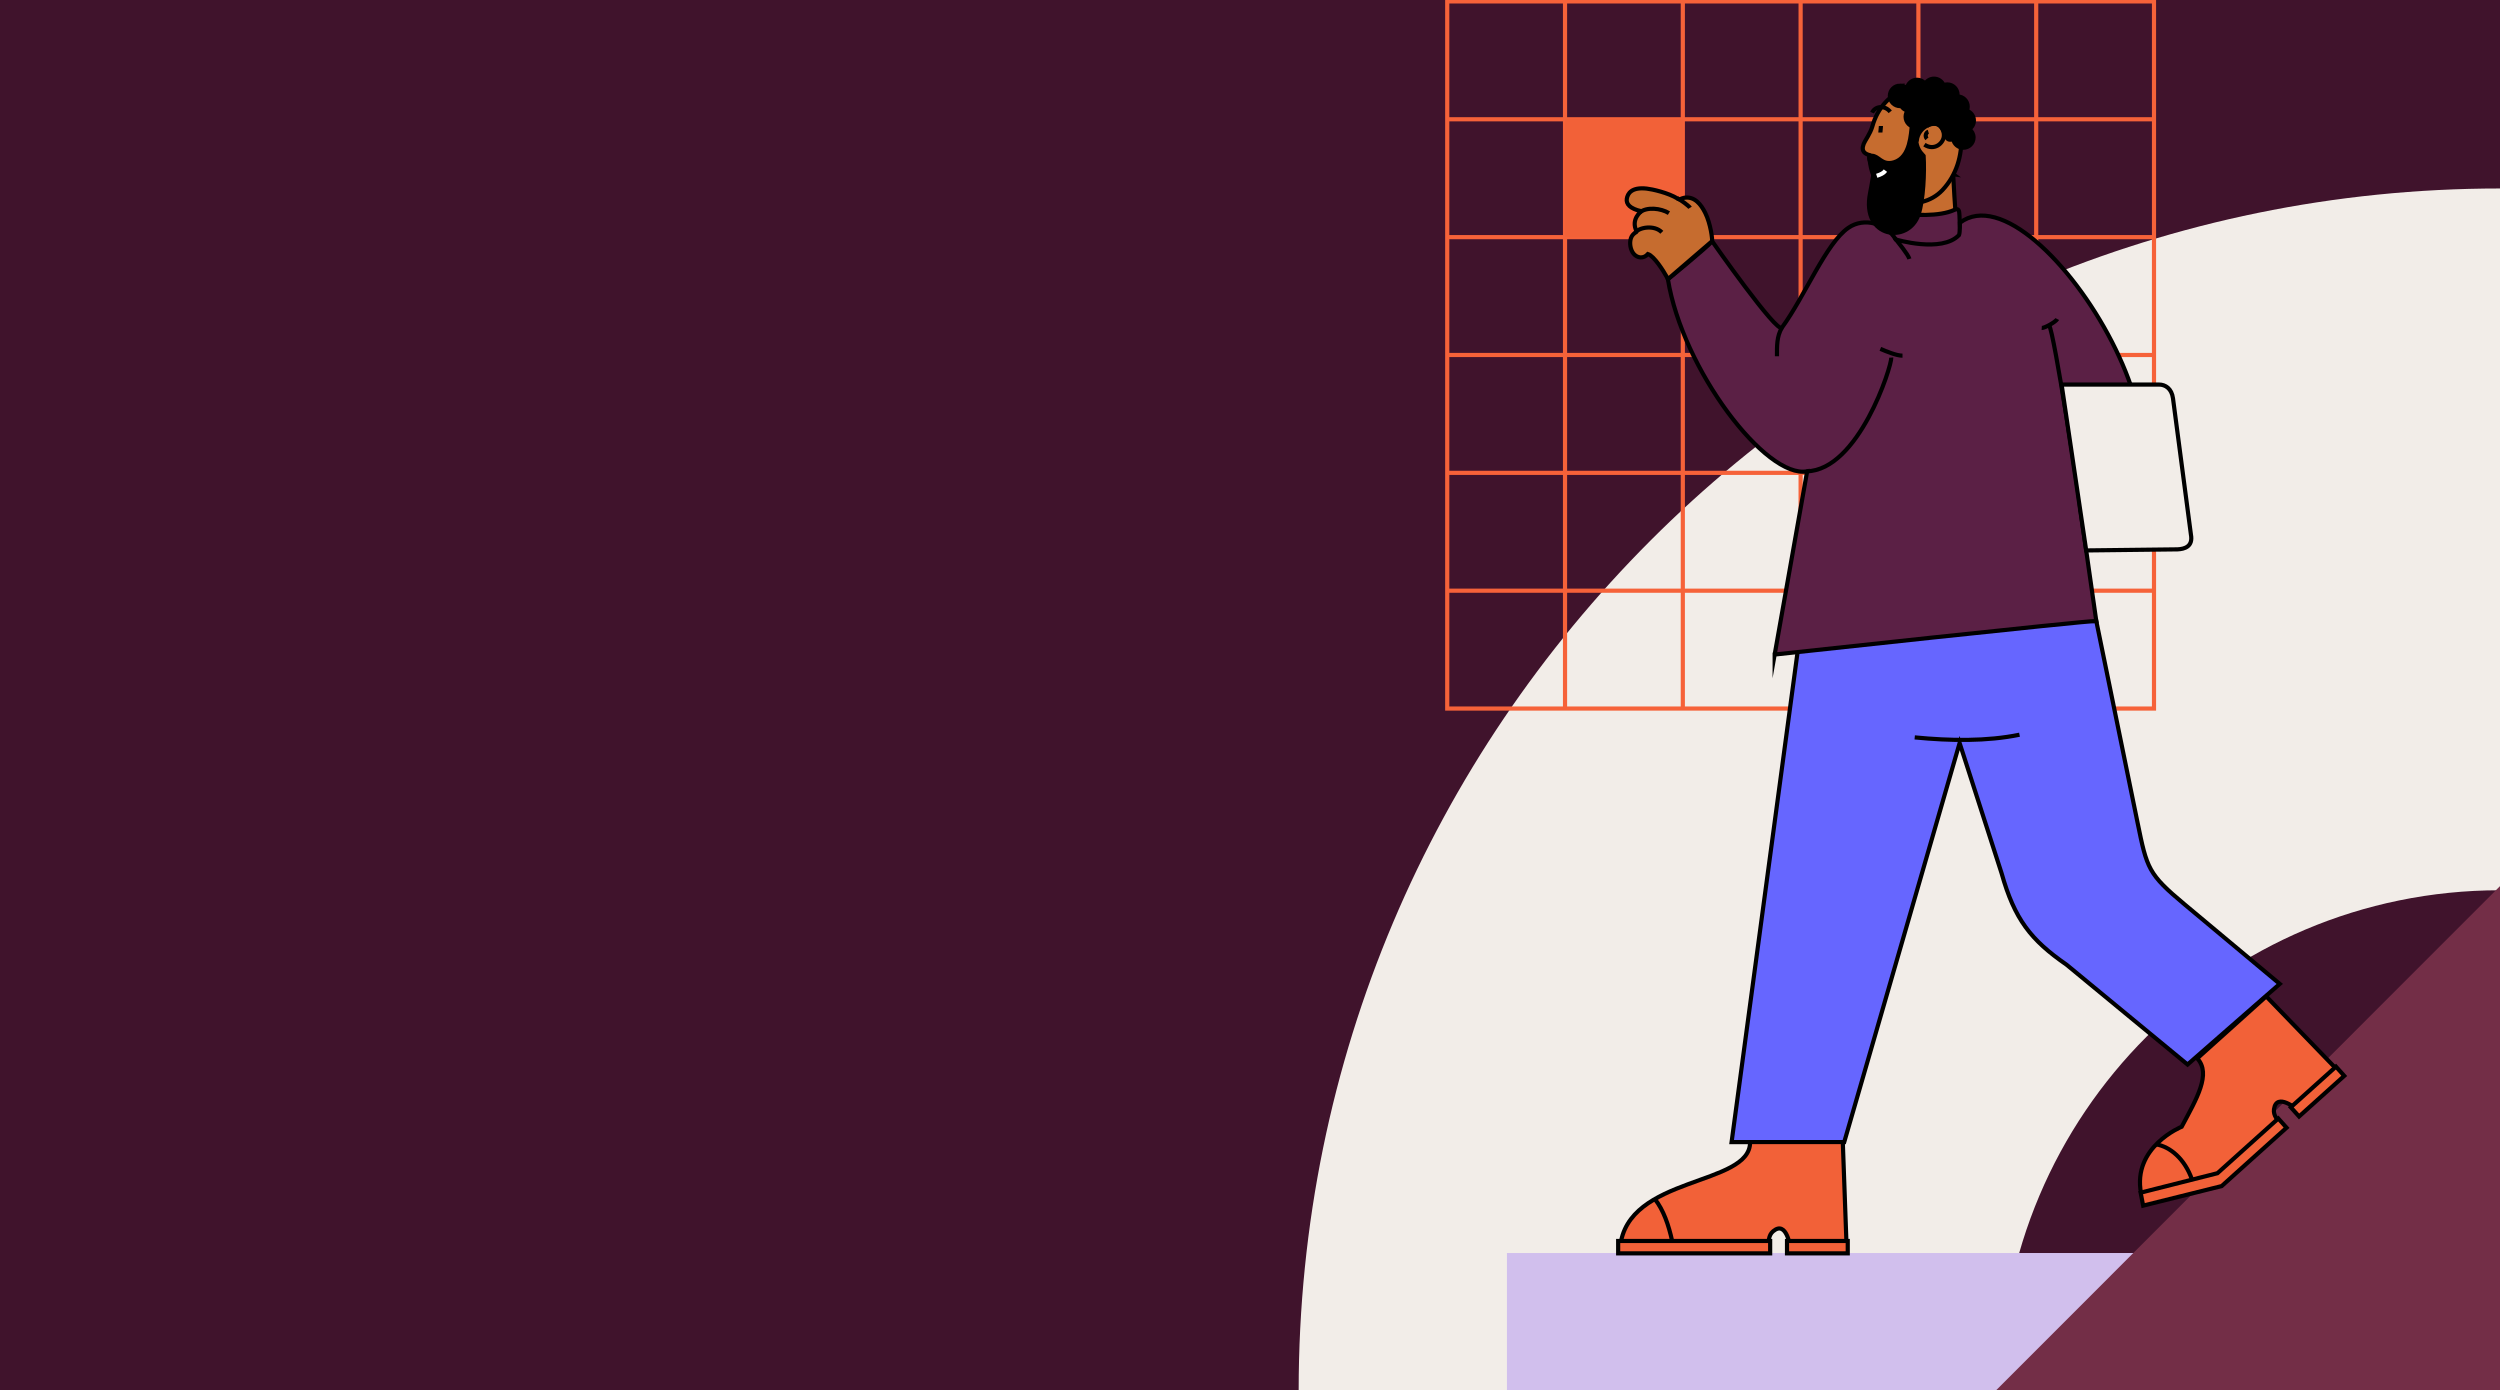 <svg width="899" height="500" viewBox="0 0 899 500" fill="none" xmlns="http://www.w3.org/2000/svg">
<rect x="0" y="0" width="899" height="500" fill="#808080" stroke="none"/>
<g clip-path="url(#clip0_237_84)">
<rect width="899" height="500" fill="#40132C"/>
<path d="M899 320.136C799.719 320.136 719.234 400.663 719.234 499.995H467C467 261.288 660.412 67.776 899 67.776V320.141V320.136Z" fill="#F2EDE8"/>
<path d="M892.168 450.584H541.893V499.995H892.168V450.584Z" fill="#D1BFED"/>
<path d="M899 318.653L717.747 500H899V318.653Z" fill="#732E47"/>
<path d="M774.578 0.509H520.424V254.795H774.578V0.509Z" stroke="#F66239" stroke-width="1.5" stroke-miterlimit="22.93"/>
<path d="M520.424 212.413H774.578" stroke="#F66239" stroke-width="1.5" stroke-miterlimit="22.93"/>
<path d="M520.424 170.035H774.578" stroke="#F66239" stroke-width="1.5" stroke-miterlimit="22.93"/>
<path d="M520.424 127.652H774.578" stroke="#F66239" stroke-width="1.5" stroke-miterlimit="22.93"/>
<path d="M520.424 85.274H774.578" stroke="#F66239" stroke-width="1.5" stroke-miterlimit="22.93"/>
<path d="M520.424 42.892H774.578" stroke="#F66239" stroke-width="1.5" stroke-miterlimit="22.93"/>
<path d="M732.217 0.509V254.795" stroke="#F66239" stroke-width="1.5" stroke-miterlimit="22.93"/>
<path d="M689.856 0.509V254.795" stroke="#F66239" stroke-width="1.5" stroke-miterlimit="22.93"/>
<path d="M647.501 0.509V254.795" stroke="#F66239" stroke-width="1.5" stroke-miterlimit="22.93"/>
<path d="M605.141 0.509V254.795" stroke="#F66239" stroke-width="1.5" stroke-miterlimit="22.93"/>
<path d="M562.784 0.509V254.795" stroke="#F66239" stroke-width="1.5" stroke-miterlimit="22.93"/>
<path d="M605.14 42.883H562.753V85.216H605.14V42.883Z" fill="#F26138"/>
<path fill-rule="evenodd" clip-rule="evenodd" d="M647.907 223.306H753.821L768.657 295.78C772.072 312.471 772.473 314.275 785.668 325.294L819.8 353.808L786.642 382.804L743.132 346.909C730.289 338.013 724.453 330.642 719.757 313.977L704.679 267.203L663.183 410.695H622.68L647.911 223.306H647.907Z" fill="#6666FF" stroke="black" stroke-width="1.5" stroke-miterlimit="22.93"/>
<path fill-rule="evenodd" clip-rule="evenodd" d="M702.353 62.613C696.175 61.689 687.383 62.415 681.2 61.486C681.2 72.127 681.069 84.174 680.294 94.86C686.932 94.86 697.752 95.212 704.39 95.212C703.935 85.5 702.808 72.321 702.348 62.609L702.353 62.613Z" fill="#C66C2F" stroke="black" stroke-width="1.5" stroke-miterlimit="22.93"/>
<path fill-rule="evenodd" clip-rule="evenodd" d="M702.764 75.486C697.5 77.921 687.87 77.533 681.741 76.482C681.142 76.379 680.195 76.365 680.137 77.479C680.137 88.552 681.101 85.175 680.299 96.294C687.207 96.294 698.473 96.663 705.382 96.663C704.936 87.154 705.012 86.095 704.625 77.474C704.548 75.729 704.399 74.728 702.764 75.486Z" fill="#5B2045" stroke="black" stroke-width="1.5" stroke-miterlimit="22.93"/>
<path fill-rule="evenodd" clip-rule="evenodd" d="M638.168 235.371C638.168 235.371 750.378 223.175 753.821 223.306L748.188 183.931C806.993 181.284 733.822 58.375 704.782 80.089C704.782 80.089 704.854 83.52 704.458 84.539C698.221 91.077 681.7 86.113 681.7 86.113C678.312 80.324 670.358 78.029 664.707 81.902C656.618 87.448 649.128 106.371 640.791 117.801C639.056 120.181 615.668 86.726 615.668 86.726C613.96 88.904 599.773 100.401 599.773 100.401C605.059 132.941 635.081 172.267 649.849 169.489L638.168 235.376V235.371Z" fill="#5B2045" stroke="black" stroke-width="1.5" stroke-miterlimit="22.93"/>
<path d="M748.188 183.926C747.868 179.634 738.626 119.216 736.868 117.007" stroke="black" stroke-width="1.5" stroke-miterlimit="22.93"/>
<path d="M688.527 265.165C701.366 266.423 714.466 266.617 726.215 264.205" stroke="black" stroke-width="1.5" stroke-miterlimit="22.93"/>
<path fill-rule="evenodd" clip-rule="evenodd" d="M750.194 197.935L741.356 138.288H776.389C778.656 138.288 780.945 139.722 781.41 143.271L787.854 192.222C788.692 196.591 785.497 197.43 783.068 197.547L750.198 197.935H750.194Z" fill="#F2EDE8" stroke="black" stroke-width="1.5" stroke-miterlimit="22.93"/>
<path fill-rule="evenodd" clip-rule="evenodd" d="M672.182 55.751C671.042 55.417 669.037 54.682 670.195 51.716C670.659 50.521 672.471 48.185 673.278 45.521C677.18 31.349 692.015 27.612 699.527 34.325C705.859 39.984 708.869 57.347 698.509 68.353C690.316 77.055 673.079 73.957 672.182 55.751Z" fill="#C66C2F" stroke="black" stroke-width="1.5" stroke-miterlimit="22.93"/>
<path d="M649.623 169.489C668.356 169.137 680.307 131.647 680.1 128.581" stroke="black" stroke-width="1.5" stroke-miterlimit="22.93"/>
<path d="M681.402 85.626C682.574 87.2 686.157 91.46 686.621 93.111" stroke="black" stroke-width="1.5" stroke-miterlimit="22.93"/>
<path d="M734.204 117.94C735.286 117.999 739.292 115.709 739.797 114.73" stroke="black" stroke-width="1.5" stroke-miterlimit="22.93"/>
<path fill-rule="evenodd" clip-rule="evenodd" d="M680.83 57.658C676.959 58.79 676.148 55.453 673.237 55.269C670.686 55.106 671.286 57.374 672.16 59.272C672.182 59.317 673.088 61.518 672.863 62.996C672.444 65.702 671.858 68.723 671.745 69.286C668.311 86.442 686.702 89.053 690.645 77.298C692.394 72.082 692.862 62.068 692.479 55.918C692.425 55.011 688.104 53.596 690.411 44.456L686.815 44.677C686.378 48.176 686.233 56.08 680.83 57.658Z" fill="black"/>
<path fill-rule="evenodd" clip-rule="evenodd" d="M662.67 410.69L664.044 448.51H643.752C643.743 448.469 642.49 438.663 637.618 442.757C635.91 444.19 635.928 446.562 636.028 448.573H582.608C584.961 422.607 629.52 426.669 629.331 410.69H662.665H662.67Z" fill="#F26138" stroke="black" stroke-width="1.5" stroke-miterlimit="22.93"/>
<path d="M636.55 446.255H581.892V450.71H636.55V446.255Z" fill="#F26138" stroke="black" stroke-width="1.5" stroke-miterlimit="22.93"/>
<path d="M664.449 446.255H642.606V450.71H664.449V446.255Z" fill="#F26138" stroke="black" stroke-width="1.5" stroke-miterlimit="22.93"/>
<path d="M595.082 431.174C598.219 435.155 600.057 440.561 601.301 446.255" stroke="black" stroke-width="1.5" stroke-miterlimit="22.93"/>
<path fill-rule="evenodd" clip-rule="evenodd" d="M814.932 358.289L841.223 385.495L826.131 399.067C826.095 399.044 818.614 392.588 817.726 398.891C817.415 401.1 819.015 402.854 820.43 404.283L798.457 424.045L769.926 429.113C766.682 412.417 784.532 405.172 784.532 405.172C789.917 395.09 795.257 386.158 790.138 380.59L814.928 358.294L814.932 358.289Z" fill="#F26138" stroke="black" stroke-width="1.5" stroke-miterlimit="22.93"/>
<path fill-rule="evenodd" clip-rule="evenodd" d="M769.77 428.879L797.398 421.886L819.273 402.214L822.247 405.523L798.913 426.512L770.675 433.541L769.77 428.879Z" fill="#F26138" stroke="black" stroke-width="1.5" stroke-miterlimit="22.93"/>
<path d="M840.015 383.564L823.77 398.173L826.746 401.486L842.991 386.877L840.015 383.564Z" fill="#F26138" stroke="black" stroke-width="1.5" stroke-miterlimit="22.93"/>
<path d="M775.38 411.511C780.373 412.377 785.6 416.651 788.259 424.199" stroke="black" stroke-width="1.5" stroke-miterlimit="22.93"/>
<path fill-rule="evenodd" clip-rule="evenodd" d="M599.773 100.397L615.667 86.722C615.802 86.172 615.194 80.527 613.193 76.527C611.701 73.543 609.367 70.49 605.654 71.121C604.631 71.297 604.099 71.91 603.4 71.482C599.795 69.259 594.095 68.037 592.161 67.821C586.668 67.208 585.298 69.615 585.001 71.469C584.699 73.362 586.136 75.053 590.237 75.968C590.237 75.991 586.262 78.795 588.538 83.209C588.43 83.633 587.065 83.917 586.465 85.694C585.893 87.389 586.285 89.842 587.452 91.244C588.759 92.813 590.972 93.16 592.598 91.357C594.798 92.051 598.177 97.412 599.421 99.671L599.768 100.397H599.773Z" fill="#C66C2F" stroke="black" stroke-width="1.5" stroke-miterlimit="22.93"/>
<path d="M588.052 83.678C589.287 81.753 594.911 80.748 597.592 83.538" stroke="black" stroke-width="1.5" stroke-miterlimit="22.93"/>
<path d="M589.53 76.469C592.139 74.278 597.254 74.868 600.147 76.64" stroke="black" stroke-width="1.5" stroke-miterlimit="22.93"/>
<path d="M603.135 71.293C604.753 72.1 607.344 74.088 607.731 74.724" stroke="black" stroke-width="1.5" stroke-miterlimit="22.93"/>
<path d="M692.871 45.34C696.008 42.928 699.234 45.471 699.018 48.938C698.851 51.576 695.498 54.358 692.02 52.018" stroke="black" stroke-width="1.5" stroke-miterlimit="22.93"/>
<path d="M693.435 47.383C692.579 47.631 692.065 48.943 692.926 49.912" stroke="black" stroke-width="1.5" stroke-miterlimit="22.93"/>
<path d="M673.21 40.507C674.197 38.248 677.613 37.612 679.735 40.205" stroke="black" stroke-width="1.5" stroke-miterlimit="22.93"/>
<path d="M674.868 63.218C676.315 62.758 677.333 62.275 678.009 61.36" stroke="white" stroke-width="1.5" stroke-miterlimit="22.93"/>
<path d="M676.382 45.318C676.382 46.138 676.18 46.972 676.18 47.667" stroke="black" stroke-width="1.5" stroke-miterlimit="22.93"/>
<path d="M640.795 117.796C638.875 121.002 638.997 124.532 638.997 128.108" stroke="black" stroke-width="1.5" stroke-miterlimit="22.93"/>
<path d="M676.175 125.448C678.248 126.331 681.93 127.9 684.142 127.9" stroke="black" stroke-width="1.5" stroke-miterlimit="22.93"/>
<path fill-rule="evenodd" clip-rule="evenodd" d="M683.264 30.804C684.219 30.804 685.089 31.169 685.742 31.764C686.026 30.015 687.545 28.68 689.37 28.68C690.564 28.68 691.623 29.248 692.294 30.128C692.93 29.032 694.115 28.293 695.476 28.293C697.031 28.293 698.356 29.257 698.896 30.619C699.315 30.452 699.775 30.362 700.253 30.362C702.285 30.362 703.93 32.008 703.93 34.041C703.93 34.258 703.912 34.47 703.876 34.677H703.908C705.94 34.677 707.585 36.323 707.585 38.356C707.585 38.884 707.472 39.384 707.274 39.84C708.743 40.322 709.811 41.706 709.811 43.338C709.811 44.637 709.139 45.778 708.121 46.431C709.067 47.099 709.685 48.199 709.685 49.443C709.685 51.477 708.04 53.122 706.008 53.122C704.182 53.122 702.668 51.792 702.38 50.052C702.019 50.169 701.632 50.232 701.235 50.232C699.446 50.232 699.491 47.094 697.675 45.295C695.598 43.235 689.852 45.421 689.28 50.498C689.244 50.8 689.271 45.669 688.937 45.669C686.905 45.669 685.26 44.024 685.26 41.99C685.26 41.165 685.53 40.408 685.985 39.794C685.03 39.56 684.214 38.951 683.719 38.131C683.57 38.149 683.421 38.158 683.268 38.158C681.236 38.158 679.591 36.512 679.591 34.479C679.591 32.445 681.236 30.799 683.268 30.799L683.264 30.804Z" fill="black" stroke="black" stroke-width="1.5" stroke-miterlimit="22.93"/>
</g>
<defs>
<clipPath id="clip0_237_84">
<rect width="899" height="500" fill="white"/>
</clipPath>
</defs>
</svg>

